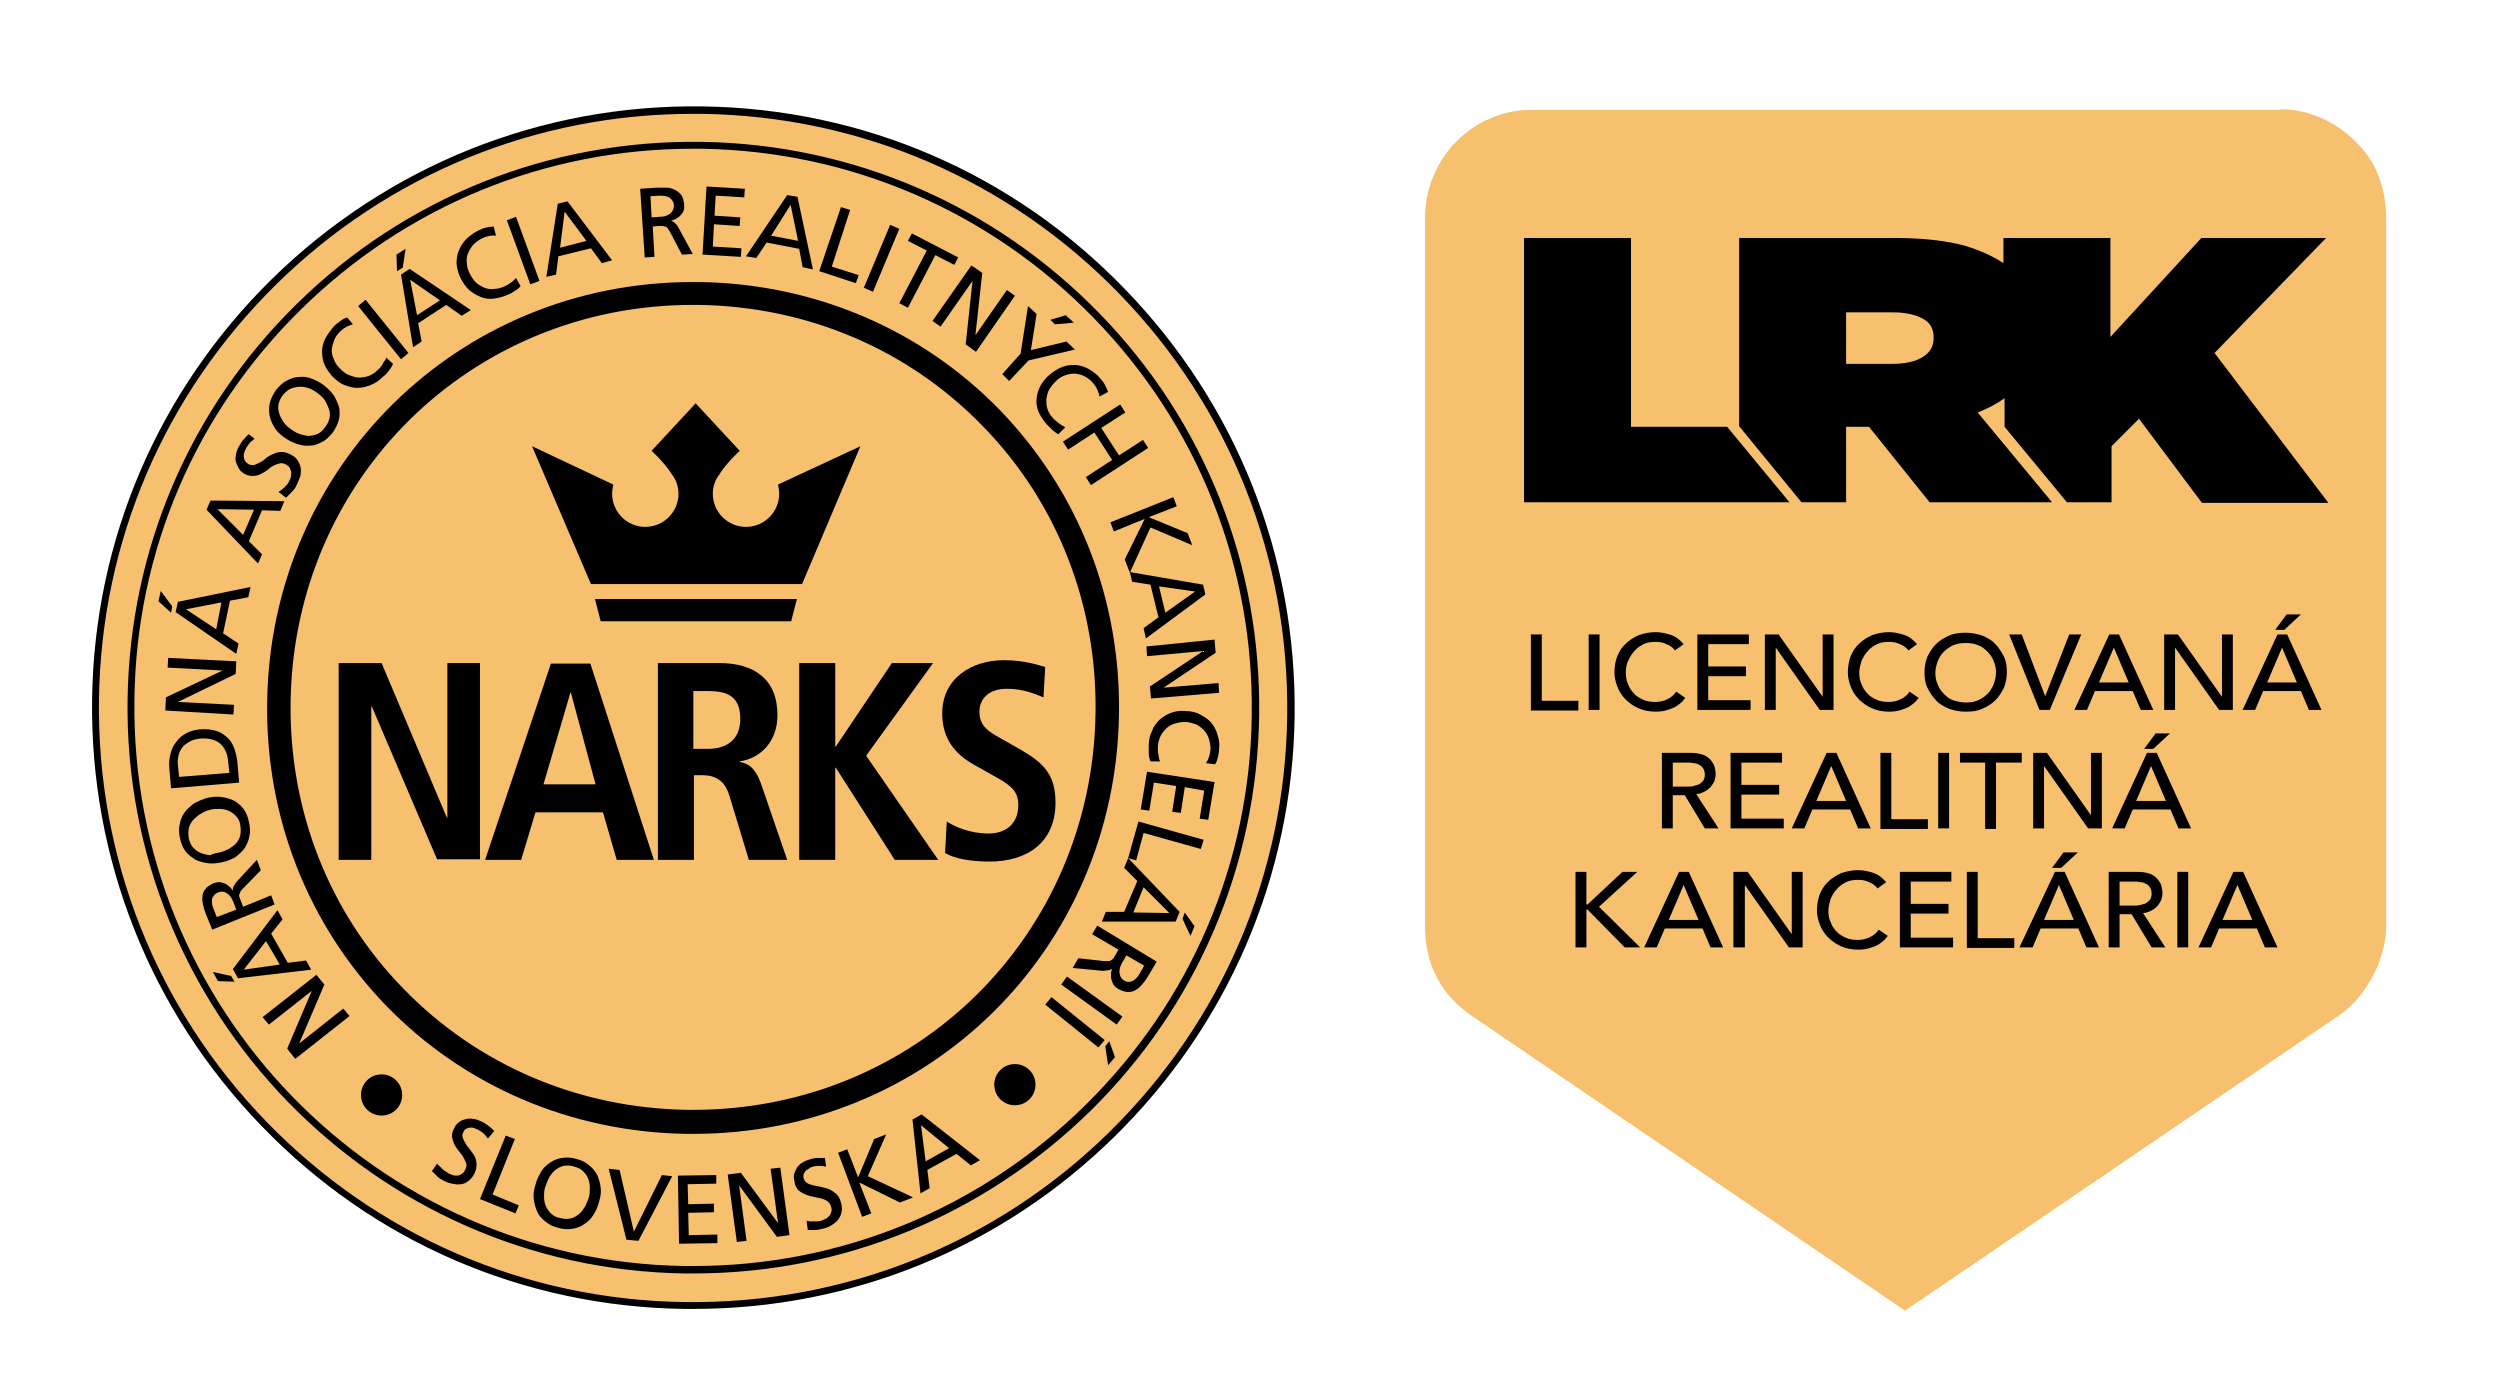 <?xml version="1.0" encoding="utf-8"?>
<!-- Generator: Adobe Illustrator 28.0.0, SVG Export Plug-In . SVG Version: 6.00 Build 0)  -->
<svg version="1.1" id="Layer_1" xmlns="http://www.w3.org/2000/svg" xmlns:xlink="http://www.w3.org/1999/xlink" x="0px" y="0px"
	 viewBox="0 0 437 244" style="enable-background:new 0 0 437 244;" xml:space="preserve">
<style type="text/css">
	.st0{fill:#F6C06E;}
</style>
<g>
	<g>
		<path class="st0" d="M119.4,228c57.7,0.9,105.2-45.2,106-102.9c0.9-57.7-45.2-105.2-102.9-106C64.8,18.2,17.4,64.3,16.5,122
			C15.6,179.6,61.7,227.1,119.4,228"/>
		<path d="M121.2,198.2c-0.4,0-0.8,0-1.2,0c-20.1-0.3-38.8-8.3-52.5-22.4c-13.7-14.2-21.1-33-20.8-53.1
			c0.6-41.1,33.3-73.4,74.4-73.4c0.4,0,0.8,0,1.2,0c20.1,0.3,38.8,8.3,52.5,22.4c13.7,14.2,21.1,33,20.8,53.1
			C195,166,162.3,198.2,121.2,198.2z M121.1,53.3c-38.8,0-69.7,30.4-70.3,69.3c-0.3,19,6.7,36.9,19.7,50.2
			c13,13.4,30.6,20.9,49.6,21.2c0.4,0,0.7,0,1.1,0c38.8,0,69.7-30.4,70.3-69.3c0.3-19-6.7-36.9-19.7-50.2
			c-13-13.4-30.6-20.9-49.6-21.2C121.8,53.3,121.4,53.3,121.1,53.3z"/>
		<path d="M121.2,228.8c-0.6,0-1.1,0-1.6,0c-28.1-0.4-54.3-11.7-73.8-31.9c-19.5-20.1-30.1-46.7-29.7-74.8
			c0.4-27.8,11.6-53.8,31.4-73.3c20.2-19.8,47-30.6,75.3-30.2c28.1,0.4,54.3,11.7,73.8,31.9c19.5,20.1,30.1,46.7,29.7,74.8
			c-0.4,27.8-11.6,53.8-31.4,73.3C175.1,218.1,148.9,228.8,121.2,228.8z M121.1,19.9c-27.4,0-53.3,10.6-72.8,29.8
			c-19.6,19.3-30.6,45-31,72.5c-0.4,27.7,10,54,29.3,73.9s45.2,31.1,73,31.5c28,0.4,54.5-10.2,74.4-29.8c19.6-19.3,30.6-45,31-72.5
			c0.4-27.7-10-54-29.3-73.9c-19.3-19.9-45.2-31.1-73-31.5C122.2,19.9,121.6,19.9,121.1,19.9z M121.2,222.6L121.2,222.6
			c-0.5,0-1,0-1.5,0c-54.5-0.8-98.2-45.9-97.4-100.4c0.4-26.2,10.9-50.7,29.5-69c19-18.7,44.2-28.8,70.9-28.4
			c26.4,0.4,51.1,11.1,69.5,30s28.3,43.9,27.9,70.4c-0.4,26.2-10.9,50.7-29.5,69C171.9,212.5,147.3,222.6,121.2,222.6z M121.1,26
			C95.3,26,71,36,52.6,54.1c-18.4,18.1-28.8,42.3-29.1,68.1c-0.8,53.9,42.3,98.3,96.2,99.1c0.5,0,1,0,1.5,0h0
			c25.8,0,50.1-10,68.5-28.1c18.4-18.1,28.8-42.3,29.1-68.1c0.4-26.1-9.4-50.8-27.6-69.5C173.1,37,148.7,26.4,122.6,26
			C122.1,26,121.6,26,121.1,26z"/>
		<g>
			<g>
				<path d="M51.6,185.1l-1.4-1.8l4.3-10.1l0,0l-7.5,5.9l-1.1-1.3l9.4-7.4l1.4,1.7l-4.4,10.3l0,0l7.7-6.1l1.1,1.3L51.6,185.1z"/>
				<path d="M38.1,171.5l-0.9-1.6l3.2,0.7l0.6,1L38.1,171.5z M41.6,171l-0.9-1.6l7.8-10.3l0.9,1.6l-2,2.5l2.9,5.1l3.2-0.4l0.9,1.6
					L41.6,171z M42.6,169.5l6.3-0.9l-2.4-4.1L42.6,169.5z"/>
				<path d="M37.1,162.5l-1.1-2.7c-0.2-0.5-0.4-1.1-0.5-1.6c-0.1-0.5-0.2-1-0.1-1.5c0-0.5,0.2-0.9,0.5-1.3c0.3-0.4,0.8-0.7,1.4-1
					c0.3-0.1,0.7-0.2,1-0.2c0.3,0,0.6,0.1,0.9,0.2c0.3,0.1,0.6,0.3,0.8,0.5c0.3,0.2,0.5,0.5,0.7,0.8l0,0c0-0.3,0-0.5,0.1-0.7
					c0.1-0.2,0.3-0.5,0.5-0.8l3.6-3.9l0.7,1.8l-3.1,3.2c-0.2,0.2-0.4,0.4-0.5,0.6c-0.1,0.2-0.1,0.4-0.2,0.5c0,0.2,0,0.4,0.1,0.5
					c0.1,0.2,0.1,0.4,0.2,0.6l0.4,1l4.9-2l0.6,1.6L37.1,162.5z M41.3,159l-0.5-1.3c-0.3-0.8-0.7-1.3-1.2-1.6c-0.5-0.3-1-0.3-1.5-0.1
					c-0.5,0.2-0.8,0.6-1,1c-0.1,0.5-0.1,1.1,0.2,1.8l0.6,1.5L41.3,159z"/>
				<path d="M38.9,150.7c-0.9,0.2-1.7,0.3-2.5,0.2c-0.8-0.1-1.5-0.3-2.2-0.6c-0.6-0.4-1.2-0.8-1.7-1.4c-0.5-0.6-0.8-1.4-1-2.2
					c-0.2-0.9-0.3-1.7-0.1-2.5c0.1-0.8,0.4-1.5,0.8-2.1c0.4-0.6,1-1.1,1.6-1.6c0.7-0.4,1.4-0.7,2.3-1c0.9-0.2,1.7-0.3,2.5-0.2
					c0.8,0.1,1.5,0.3,2.2,0.6c0.6,0.3,1.2,0.8,1.7,1.4c0.5,0.6,0.8,1.4,1,2.3s0.3,1.7,0.1,2.5c-0.1,0.8-0.4,1.4-0.8,2.1
					c-0.4,0.6-1,1.1-1.6,1.6C40.5,150.2,39.8,150.5,38.9,150.7z M38.4,149c0.6-0.1,1.1-0.4,1.6-0.6c0.5-0.3,0.9-0.6,1.3-1
					c0.3-0.4,0.6-0.9,0.7-1.4c0.1-0.5,0.1-1.1,0-1.8s-0.4-1.2-0.8-1.6c-0.4-0.4-0.8-0.7-1.3-0.9c-0.5-0.2-1-0.3-1.6-0.3
					c-0.6,0-1.2,0-1.7,0.2c-0.6,0.1-1.1,0.4-1.6,0.7c-0.5,0.3-0.9,0.7-1.3,1.1c-0.3,0.4-0.6,0.9-0.7,1.4c-0.1,0.5-0.1,1.1,0,1.8
					c0.2,0.6,0.4,1.2,0.8,1.6c0.4,0.4,0.8,0.7,1.3,0.9c0.5,0.2,1,0.3,1.6,0.4C37.3,149.2,37.9,149.1,38.4,149z"/>
				<path d="M29.9,137.8l-0.3-3.5c-0.1-0.9,0-1.7,0.2-2.5c0.2-0.8,0.5-1.5,1-2.1c0.4-0.6,1-1.1,1.7-1.5c0.7-0.4,1.5-0.6,2.4-0.7
					c1-0.1,1.9,0,2.7,0.2c0.8,0.2,1.4,0.6,2,1.1c0.6,0.5,1,1.1,1.3,1.9c0.3,0.8,0.5,1.6,0.6,2.6l0.3,3.5L29.9,137.8z M40.1,135.1
					l-0.2-1.8c-0.1-1.5-0.6-2.6-1.4-3.3c-0.8-0.7-2-1-3.5-0.9c-0.7,0.1-1.3,0.2-1.8,0.5c-0.5,0.3-1,0.6-1.3,1
					c-0.3,0.4-0.6,0.9-0.7,1.5c-0.1,0.5-0.2,1.1-0.1,1.7l0.2,2L40.1,135.1z"/>
				<path d="M28.9,124.2l0.1-2.3l9.9-4.7l0,0l-9.6-0.5l0.1-1.7l11.9,0.6l-0.1,2.2l-10.1,4.9l0,0l9.8,0.5l-0.1,1.7L28.9,124.2z"/>
				<path d="M27.7,105.1l0.4-1.8l2,2.7l-0.2,1.1L27.7,105.1z M30.7,107l0.4-1.8l12.7-2.6l-0.4,1.8l-3.2,0.6l-1.2,5.7l2.7,1.8
					l-0.4,1.8L30.7,107z M32.5,106.5l5.3,3.5l0.9-4.7L32.5,106.5z"/>
				<path d="M36.1,89.1l0.7-1.6l12.9,0.1l-0.7,1.7l-3.2-0.1l-2.3,5.4l2.3,2.3l-0.7,1.6L36.1,89.1z M38,89l4.5,4.5l1.9-4.4L38,89z"/>
				<path d="M44.5,76.7c-0.2,0.1-0.3,0.3-0.5,0.4c-0.1,0.1-0.3,0.2-0.4,0.4c-0.1,0.1-0.2,0.3-0.3,0.4c-0.1,0.1-0.2,0.3-0.3,0.5
					c-0.1,0.2-0.2,0.4-0.3,0.7c-0.1,0.2-0.1,0.5-0.1,0.7c0,0.2,0.1,0.5,0.2,0.7c0.1,0.2,0.3,0.4,0.6,0.6c0.3,0.2,0.7,0.2,1,0.2
					c0.3-0.1,0.7-0.3,1.1-0.5c0.4-0.2,0.8-0.5,1.1-0.8c0.4-0.3,0.8-0.5,1.3-0.7c0.4-0.2,0.9-0.3,1.4-0.3c0.5,0,1,0.2,1.6,0.5
					c0.6,0.3,1,0.7,1.2,1.1c0.3,0.4,0.4,0.9,0.5,1.4c0,0.5,0,1-0.2,1.5c-0.2,0.5-0.4,1-0.7,1.6c-0.2,0.4-0.5,0.7-0.8,1
					c-0.3,0.3-0.6,0.6-0.9,0.9l-1.3-1c0.1-0.1,0.3-0.2,0.4-0.3c0.2-0.1,0.3-0.3,0.5-0.4c0.2-0.2,0.3-0.3,0.5-0.5
					c0.2-0.2,0.3-0.4,0.4-0.6c0.1-0.2,0.2-0.4,0.3-0.7c0.1-0.3,0.1-0.6,0.1-0.8c0-0.3-0.1-0.5-0.2-0.8c-0.1-0.3-0.4-0.5-0.7-0.7
					c-0.4-0.2-0.8-0.3-1.1-0.2c-0.4,0.1-0.7,0.2-1.1,0.4c-0.4,0.2-0.8,0.5-1.1,0.8c-0.4,0.3-0.8,0.5-1.2,0.7
					c-0.4,0.2-0.9,0.3-1.3,0.3c-0.5,0-1-0.1-1.5-0.4c-0.5-0.3-0.8-0.6-1-1c-0.2-0.4-0.4-0.8-0.5-1.2c-0.1-0.4,0-0.9,0.1-1.4
					c0.1-0.5,0.3-0.9,0.6-1.4c0.2-0.3,0.4-0.7,0.7-1c0.3-0.3,0.6-0.7,0.9-0.9L44.5,76.7z"/>
				<path d="M49.6,76.4c-0.7-0.5-1.3-1.1-1.7-1.8s-0.7-1.4-0.8-2.1c-0.1-0.7-0.1-1.5,0.1-2.2c0.2-0.7,0.6-1.5,1.1-2.2
					c0.6-0.7,1.2-1.3,1.9-1.6c0.7-0.4,1.4-0.6,2.1-0.6c0.7-0.1,1.5,0,2.2,0.3c0.8,0.3,1.5,0.7,2.2,1.2c0.7,0.6,1.3,1.2,1.7,1.8
					c0.4,0.7,0.7,1.4,0.9,2.1c0.1,0.7,0.1,1.5-0.1,2.2c-0.2,0.7-0.6,1.5-1.1,2.2c-0.6,0.7-1.2,1.3-1.9,1.6c-0.7,0.4-1.4,0.6-2.1,0.6
					c-0.7,0.1-1.5-0.1-2.2-0.3C51,77.3,50.3,76.9,49.6,76.4z M50.7,74.9c0.5,0.4,1,0.7,1.5,0.9c0.5,0.2,1.1,0.3,1.6,0.4
					c0.5,0,1.1-0.1,1.6-0.3c0.5-0.2,1-0.6,1.4-1.2c0.4-0.5,0.7-1.1,0.8-1.6c0.1-0.6,0.1-1.1-0.1-1.6c-0.2-0.5-0.4-1-0.7-1.5
					c-0.3-0.5-0.8-0.9-1.2-1.2c-0.5-0.4-1-0.7-1.5-0.9c-0.5-0.2-1.1-0.3-1.6-0.3c-0.5,0-1.1,0.1-1.6,0.3c-0.5,0.2-1,0.6-1.4,1.1
					c-0.4,0.5-0.7,1.1-0.8,1.6c-0.1,0.5-0.1,1.1,0.1,1.6c0.1,0.5,0.4,1,0.7,1.5C49.8,74.1,50.2,74.6,50.7,74.9z"/>
				<path d="M61.7,56.7c-0.8,0.2-1.6,0.6-2.2,1.2c-0.5,0.5-0.9,1-1.1,1.6c-0.2,0.6-0.4,1.1-0.4,1.7c0,0.6,0.1,1.1,0.4,1.7
					c0.2,0.6,0.6,1.1,1.1,1.6c0.5,0.5,1,0.9,1.6,1.1c0.6,0.2,1.1,0.4,1.7,0.4c0.6,0,1.1-0.1,1.7-0.3c0.5-0.2,1-0.5,1.5-1
					c0.2-0.2,0.3-0.3,0.5-0.5c0.2-0.2,0.3-0.4,0.4-0.6c0.1-0.2,0.2-0.4,0.4-0.6c0.1-0.2,0.2-0.4,0.2-0.5l1.2,1.1
					c-0.2,0.5-0.5,0.9-0.8,1.3c-0.3,0.4-0.6,0.7-0.9,0.9c-0.7,0.7-1.4,1.2-2.2,1.5c-0.8,0.3-1.5,0.5-2.3,0.5c-0.8,0-1.5-0.2-2.3-0.5
					c-0.8-0.3-1.5-0.9-2.1-1.5c-0.6-0.7-1.1-1.4-1.4-2.1c-0.3-0.8-0.4-1.5-0.4-2.3c0-0.8,0.2-1.5,0.6-2.3c0.4-0.7,0.9-1.4,1.5-2.1
					c0.3-0.3,0.7-0.6,1.1-0.9c0.4-0.3,0.8-0.5,1.2-0.6L61.7,56.7z"/>
				<path d="M62.6,53.5l1.3-1.1l7.5,9.3l-1.3,1.1L62.6,53.5z"/>
				<path d="M69.3,44.5l1.6-1l-0.5,3.3l-1,0.6L69.3,44.5z M70.1,48l1.5-1l10.7,7.2l-1.6,1l-2.7-1.9l-4.9,3.2l0.6,3.2l-1.5,1L70.1,48
					z M71.7,48.9l1.2,6.2l4-2.6L71.7,48.9z"/>
				<path d="M86.7,41.2c-0.9-0.1-1.7,0.1-2.5,0.5c-0.6,0.3-1.1,0.7-1.5,1.1c-0.4,0.5-0.7,1-0.9,1.5c-0.2,0.5-0.3,1.1-0.2,1.7
					c0,0.6,0.2,1.2,0.5,1.8c0.3,0.6,0.7,1.2,1.1,1.6c0.5,0.4,1,0.7,1.5,0.9c0.5,0.2,1.1,0.3,1.7,0.2c0.6,0,1.2-0.2,1.7-0.4
					c0.2-0.1,0.4-0.2,0.6-0.3c0.2-0.1,0.4-0.3,0.6-0.4c0.2-0.1,0.4-0.3,0.5-0.4c0.2-0.2,0.3-0.3,0.4-0.4L91,50
					c-0.3,0.4-0.7,0.7-1.1,0.9c-0.4,0.3-0.8,0.5-1.1,0.6c-0.9,0.4-1.7,0.6-2.5,0.7c-0.8,0.1-1.6,0-2.3-0.3c-0.7-0.3-1.4-0.7-2-1.2
					c-0.6-0.6-1.1-1.3-1.5-2.1c-0.4-0.8-0.6-1.7-0.7-2.5c0-0.8,0.1-1.6,0.4-2.3c0.3-0.7,0.7-1.4,1.3-2c0.6-0.6,1.3-1.1,2.1-1.5
					c0.4-0.2,0.8-0.4,1.3-0.5c0.4-0.1,0.9-0.2,1.4-0.2L86.7,41.2z"/>
				<path d="M88.6,38.5l1.6-0.6l4.1,11.2l-1.6,0.6L88.6,38.5z"/>
				<path d="M97.5,35.6l1.7-0.4l7.8,10.3l-1.8,0.5l-1.9-2.6l-5.7,1.4L97.2,48l-1.7,0.4L97.5,35.6z M98.7,37l-0.8,6.3l4.6-1.2
					L98.7,37z"/>
				<path d="M111.9,33l2.9-0.2c0.6,0,1.2,0,1.7,0c0.6,0,1.1,0.2,1.5,0.4c0.4,0.2,0.8,0.5,1.1,0.9c0.3,0.4,0.4,1,0.5,1.7
					c0,0.4,0,0.7-0.1,1c-0.1,0.3-0.3,0.6-0.5,0.8c-0.2,0.2-0.5,0.5-0.8,0.6c-0.3,0.2-0.6,0.3-0.9,0.4l0,0c0.3,0.1,0.5,0.2,0.7,0.4
					c0.2,0.2,0.4,0.4,0.6,0.8l2.5,4.6l-1.9,0.1l-2.1-4c-0.2-0.3-0.3-0.5-0.4-0.6c-0.1-0.2-0.3-0.3-0.5-0.3c-0.2-0.1-0.3-0.1-0.5-0.1
					c-0.2,0-0.4,0-0.6,0l-1,0.1l0.3,5.3l-1.7,0.1L111.9,33z M113.9,38l1.4-0.1c0.8,0,1.4-0.2,1.9-0.6c0.4-0.4,0.6-0.8,0.6-1.4
					c0-0.5-0.3-1-0.7-1.3c-0.4-0.3-1-0.4-1.8-0.4l-1.6,0.1L113.9,38z"/>
				<path d="M123.5,32.6l6.7,0.4l-0.1,1.5l-5-0.3l-0.2,3.5l4.5,0.3l-0.1,1.5l-4.5-0.3l-0.2,3.9l5,0.3l-0.1,1.5l-6.7-0.4L123.5,32.6z
					"/>
				<path d="M137.6,34.1l1.8,0.3l2.7,12.7l-1.8-0.4l-0.6-3.2l-5.7-1.1l-1.8,2.7l-1.8-0.3L137.6,34.1z M138.2,35.8l-3.4,5.4l4.7,0.9
					L138.2,35.8z"/>
				<path d="M147,36.2l1.6,0.5l-3.2,9.9l4.7,1.5l-0.5,1.4l-6.4-2.1L147,36.2z"/>
				<path d="M155.6,39.3l1.6,0.7l-4.6,11l-1.6-0.7L155.6,39.3z"/>
				<path d="M162,43.8l-3.3-1.7l0.7-1.3l8.1,4.2l-0.7,1.3l-3.3-1.7l-4.8,9.2l-1.5-0.8L162,43.8z"/>
				<path d="M169.8,46.4l1.9,1.3l-1.2,10.9l0,0l5.5-7.9l1.4,1l-6.8,9.8l-1.8-1.3l1.2-11.1l0,0l-5.6,8l-1.4-1L169.8,46.4z"/>
				<path d="M178.4,61.8l1.3-8.3l1.5,1.4l-1,6.3l6.2-1.5l1.5,1.4l-8.1,1.9l-3.4,3.6l-1.2-1.2L178.4,61.8z M186.3,55.1l1.4,1.3
					l-3.3,0.3l-0.8-0.8L186.3,55.1z"/>
				<path d="M192.2,69.3c-0.2-0.9-0.5-1.6-1.1-2.3c-0.4-0.5-0.9-0.9-1.5-1.2c-0.5-0.3-1.1-0.4-1.7-0.5c-0.6,0-1.2,0.1-1.7,0.3
					c-0.6,0.2-1.1,0.5-1.6,1c-0.5,0.5-0.9,1-1.2,1.5c-0.3,0.5-0.4,1.1-0.5,1.7c0,0.6,0,1.1,0.2,1.7c0.2,0.6,0.5,1.1,0.9,1.5
					c0.1,0.2,0.3,0.3,0.5,0.5c0.2,0.2,0.4,0.3,0.6,0.5c0.2,0.1,0.4,0.3,0.6,0.4c0.2,0.1,0.4,0.2,0.5,0.3l-1.2,1.2
					c-0.4-0.2-0.8-0.5-1.2-0.9c-0.4-0.4-0.7-0.7-0.9-0.9c-0.6-0.7-1.1-1.5-1.4-2.2c-0.3-0.8-0.4-1.5-0.3-2.3
					c0.1-0.8,0.3-1.5,0.7-2.2c0.4-0.7,0.9-1.4,1.7-2c0.7-0.6,1.4-1,2.2-1.3c0.8-0.3,1.5-0.3,2.3-0.3c0.8,0.1,1.5,0.3,2.2,0.7
					c0.7,0.4,1.4,0.9,2,1.6c0.3,0.4,0.6,0.7,0.8,1.1c0.2,0.4,0.4,0.8,0.6,1.3L192.2,69.3z"/>
				<path d="M195.8,70.7l0.9,1.4l-4.2,2.7l3.1,4.8l4.2-2.7l0.9,1.4l-10,6.5l-0.9-1.4l4.6-3l-3.1-4.8l-4.6,3l-0.9-1.4L195.8,70.7z"/>
				<path d="M205.1,86.9l0.6,1.6l-4.9,1.9l6.8,2.8l0.8,2.1l-7.3-3.1l-3.6,7.9l-0.9-2.3l3.5-7.1l-5.4,2.2l-0.6-1.6L205.1,86.9z"/>
				<path d="M210.3,102.2l0.4,1.7l-10.4,7.7l-0.4-1.8l2.6-1.9l-1.4-5.7l-3.2-0.5l-0.4-1.7L210.3,102.2z M208.9,103.4l-6.3-0.9
					l1.1,4.6L208.9,103.4z"/>
				<path d="M212.3,111.8l0.2,2.3l-9.1,6.1l0,0l9.6-0.8l0.1,1.7l-11.9,1L201,120l9.3-6.2l0,0l-9.8,0.9l-0.1-1.7L212.3,111.8z"/>
				<path d="M210.8,133.4c0.5-0.7,0.7-1.5,0.8-2.4c0-0.7-0.1-1.3-0.3-1.9c-0.2-0.6-0.5-1.1-0.9-1.5c-0.4-0.4-0.9-0.8-1.4-1
					c-0.6-0.2-1.2-0.4-1.8-0.4c-0.7,0-1.3,0.1-1.9,0.3c-0.6,0.2-1.1,0.5-1.5,0.9c-0.4,0.4-0.8,0.9-1,1.4c-0.2,0.5-0.4,1.1-0.4,1.7
					c0,0.2,0,0.4,0,0.7c0,0.2,0,0.5,0.1,0.7c0,0.2,0.1,0.5,0.1,0.7c0.1,0.2,0.1,0.4,0.2,0.5l-1.7,0c-0.2-0.5-0.3-0.9-0.3-1.5
					c0-0.5,0-0.9,0-1.3c0-0.9,0.2-1.8,0.6-2.6c0.3-0.8,0.8-1.4,1.3-1.9c0.6-0.5,1.2-0.9,2-1.2c0.8-0.3,1.6-0.4,2.6-0.3
					c0.9,0,1.8,0.2,2.5,0.6s1.4,0.8,1.9,1.4c0.5,0.6,0.9,1.3,1.1,2.1c0.3,0.8,0.4,1.6,0.3,2.5c0,0.5-0.1,0.9-0.2,1.4
					c-0.1,0.4-0.2,0.9-0.5,1.3L210.8,133.4z"/>
				<path d="M212.3,136.7l-1.1,6.6l-1.5-0.2l0.8-4.9l-3.4-0.6l-0.7,4.5l-1.5-0.2l0.7-4.5l-3.9-0.6l-0.8,4.9l-1.5-0.2l1.1-6.6
					L212.3,136.7z"/>
				<path d="M210.4,146.8l-0.5,1.6l-10-2.8l-1.3,4.8l-1.4-0.4l1.8-6.4L210.4,146.8z"/>
				<path d="M206.2,159.4l-0.7,1.7l-12.9,0l0.7-1.7l3.2,0l2.3-5.4l-2.3-2.3l0.7-1.7L206.2,159.4z M204.4,159.6l-4.5-4.5l-1.8,4.4
					L204.4,159.6z M208.8,161.9l-0.7,1.7l-1.4-3l0.4-1.1L208.8,161.9z"/>
				<path d="M202.2,168.1l-1.5,2.5c-0.3,0.5-0.6,1-1,1.4c-0.3,0.4-0.7,0.8-1.1,1c-0.4,0.3-0.9,0.4-1.4,0.4c-0.5,0-1.1-0.2-1.7-0.5
					c-0.3-0.2-0.6-0.4-0.8-0.7c-0.2-0.3-0.3-0.6-0.4-0.9c-0.1-0.3-0.1-0.6-0.1-1c0-0.3,0.1-0.7,0.2-1l0,0c-0.2,0.2-0.4,0.3-0.7,0.3
					s-0.5,0.1-1,0.1l-5.2-0.5l1-1.7l4.5,0.5c0.3,0,0.6,0,0.8,0c0.2,0,0.4-0.1,0.5-0.2c0.1-0.1,0.3-0.2,0.4-0.4
					c0.1-0.2,0.2-0.3,0.3-0.5l0.5-0.9l-4.6-2.7l0.9-1.5L202.2,168.1z M196.9,167l-0.7,1.2c-0.4,0.7-0.6,1.3-0.5,1.9
					c0.1,0.6,0.3,1,0.8,1.3c0.5,0.3,0.9,0.3,1.4,0.1c0.5-0.2,0.9-0.6,1.3-1.3l0.8-1.4L196.9,167z"/>
				<path d="M196.2,177.7l-1,1.4l-9.7-7l1-1.4L196.2,177.7z"/>
				<path d="M193.1,181.8l-1.1,1.3l-9.3-7.5l1.1-1.3L193.1,181.8z M194.9,184.8l-1.2,1.4l-0.5-3.3l0.7-0.9L194.9,184.8z"/>
			</g>
			<g>
				<g>
					<path d="M85.3,199c-0.2-0.2-0.3-0.3-0.4-0.5c-0.1-0.1-0.3-0.3-0.4-0.4c-0.1-0.1-0.3-0.2-0.4-0.3c-0.2-0.1-0.3-0.2-0.5-0.3
						c-0.2-0.1-0.4-0.2-0.7-0.3c-0.2-0.1-0.5-0.1-0.7-0.1c-0.2,0-0.5,0.1-0.7,0.2c-0.2,0.1-0.4,0.3-0.5,0.6c-0.2,0.3-0.2,0.7-0.1,1
						c0.1,0.3,0.3,0.7,0.5,1c0.2,0.4,0.5,0.7,0.8,1.1c0.3,0.4,0.6,0.8,0.8,1.2c0.2,0.4,0.3,0.9,0.3,1.4c0,0.5-0.1,1-0.4,1.6
						c-0.3,0.6-0.7,1-1.1,1.3c-0.4,0.3-0.9,0.5-1.3,0.5c-0.5,0.1-1,0-1.5-0.1c-0.5-0.1-1.1-0.3-1.6-0.6c-0.4-0.2-0.7-0.4-1-0.7
						c-0.3-0.3-0.6-0.6-0.9-0.9l0.9-1.3c0.1,0.1,0.2,0.3,0.4,0.4c0.1,0.1,0.3,0.3,0.5,0.5c0.2,0.2,0.3,0.3,0.5,0.4
						c0.2,0.1,0.4,0.3,0.6,0.4c0.2,0.1,0.5,0.2,0.7,0.3c0.3,0.1,0.6,0.1,0.8,0.1c0.3,0,0.5-0.1,0.8-0.3c0.2-0.1,0.5-0.4,0.6-0.7
						c0.2-0.4,0.3-0.8,0.2-1.1c-0.1-0.4-0.3-0.7-0.5-1.1c-0.2-0.4-0.5-0.7-0.8-1.1c-0.3-0.4-0.6-0.8-0.8-1.2
						c-0.2-0.4-0.3-0.9-0.4-1.3c0-0.5,0.1-1,0.4-1.5c0.2-0.5,0.5-0.8,0.9-1.1c0.4-0.3,0.8-0.4,1.2-0.5s0.9-0.1,1.4,0
						c0.5,0.1,1,0.3,1.4,0.5c0.4,0.2,0.7,0.4,1.1,0.7c0.4,0.3,0.7,0.6,1,0.9L85.3,199z"/>
					<path d="M88.4,198.5l1.6,0.6l-3.9,9.7l4.6,1.9l-0.6,1.4l-6.2-2.5L88.4,198.5z"/>
					<path d="M93.6,207.1c0.2-0.9,0.6-1.6,1-2.3c0.4-0.7,1-1.2,1.6-1.6c0.6-0.4,1.3-0.7,2.1-0.8c0.8-0.1,1.6-0.1,2.5,0.2
						c0.9,0.2,1.6,0.6,2.2,1.1c0.6,0.5,1.1,1.1,1.4,1.7c0.3,0.7,0.5,1.4,0.6,2.2c0.1,0.8,0,1.6-0.3,2.5c-0.2,0.9-0.6,1.7-1,2.3
						c-0.4,0.7-1,1.2-1.6,1.6c-0.6,0.4-1.3,0.7-2.1,0.8c-0.8,0.1-1.6,0.1-2.5-0.2c-0.9-0.2-1.6-0.6-2.2-1.1c-0.6-0.5-1.1-1-1.4-1.7
						c-0.3-0.7-0.5-1.4-0.6-2.2C93.2,208.8,93.3,208,93.6,207.1z M95.3,207.5c-0.2,0.6-0.2,1.1-0.2,1.7c0,0.6,0.1,1.1,0.3,1.6
						c0.2,0.5,0.5,0.9,0.9,1.3c0.4,0.4,0.9,0.7,1.6,0.8c0.7,0.2,1.3,0.2,1.8,0.1c0.5-0.1,1-0.4,1.4-0.7c0.4-0.3,0.8-0.8,1.1-1.3
						c0.3-0.5,0.5-1,0.7-1.6c0.2-0.6,0.2-1.2,0.2-1.8c0-0.6-0.1-1.1-0.3-1.6c-0.2-0.5-0.5-0.9-0.9-1.3c-0.4-0.4-0.9-0.6-1.6-0.8
						c-0.6-0.2-1.2-0.2-1.8-0.1c-0.5,0.1-1,0.4-1.4,0.7c-0.4,0.3-0.8,0.8-1.1,1.3C95.7,206.4,95.5,207,95.3,207.5z"/>
					<path d="M111.6,216.9l-2.1-0.2l-3.1-12.4l1.9,0.2l2.5,10.8l0,0l4.9-9.9l1.8,0.2L111.6,216.9z"/>
					<path d="M118.5,205.5l6.7-0.1l0,1.5l-5,0.1l0.1,3.5l4.5-0.1l0,1.5l-4.5,0.1l0.1,3.9l5-0.1l0,1.5l-6.7,0.1L118.5,205.5z"/>
					<path d="M127.2,205.3l2.3-0.3l6.5,8.8l0,0l-1.3-9.5l1.7-0.2l1.6,11.8l-2.2,0.3l-6.6-9l0,0l1.3,9.7l-1.7,0.2L127.2,205.3z"/>
					<path d="M144.4,203.9c-0.2,0-0.4,0-0.6-0.1c-0.2,0-0.4,0-0.5,0c-0.2,0-0.4,0-0.5,0c-0.2,0-0.4,0.1-0.6,0.1
						c-0.2,0.1-0.5,0.1-0.7,0.3c-0.2,0.1-0.4,0.3-0.6,0.4c-0.2,0.2-0.3,0.4-0.4,0.6c-0.1,0.2-0.1,0.5,0,0.8c0.1,0.4,0.3,0.6,0.6,0.8
						c0.3,0.2,0.7,0.3,1.1,0.4c0.4,0.1,0.9,0.2,1.4,0.3c0.5,0.1,0.9,0.2,1.4,0.4c0.4,0.2,0.8,0.5,1.2,0.8c0.4,0.4,0.6,0.8,0.8,1.5
						c0.2,0.6,0.2,1.2,0.1,1.7c-0.1,0.5-0.3,0.9-0.6,1.3c-0.3,0.4-0.7,0.7-1.2,1c-0.5,0.3-1,0.5-1.6,0.6c-0.4,0.1-0.8,0.2-1.2,0.2
						c-0.4,0-0.8,0-1.3,0l-0.2-1.6c0.2,0,0.3,0,0.5,0.1c0.2,0,0.4,0,0.6,0c0.2,0,0.5,0,0.7,0c0.2,0,0.5-0.1,0.7-0.1
						c0.2-0.1,0.5-0.2,0.7-0.3c0.3-0.1,0.5-0.3,0.7-0.5c0.2-0.2,0.3-0.4,0.4-0.7c0.1-0.3,0.1-0.6,0-0.9c-0.1-0.4-0.3-0.7-0.6-1
						c-0.3-0.2-0.7-0.4-1.1-0.5c-0.4-0.1-0.9-0.2-1.4-0.3c-0.5-0.1-0.9-0.2-1.4-0.4c-0.4-0.2-0.8-0.4-1.2-0.7
						c-0.3-0.3-0.6-0.8-0.7-1.4c-0.1-0.5-0.2-1-0.1-1.4c0.1-0.4,0.3-0.8,0.5-1.2c0.3-0.4,0.6-0.7,1-0.9c0.4-0.3,0.9-0.4,1.4-0.6
						c0.4-0.1,0.8-0.2,1.2-0.2c0.4,0,0.9,0,1.3,0L144.4,203.9z"/>
					<path d="M146.5,201.5l1.6-0.6l1.9,4.9l2.8-6.7l2.1-0.8l-3.2,7.3l7.9,3.7l-2.3,0.9l-7.1-3.5l2.1,5.4l-1.6,0.6L146.5,201.5z"/>
					<path d="M159.5,195.7l1.6-0.9l10.2,8l-1.6,0.9l-2.5-2l-5.1,2.8l0.4,3.2l-1.6,0.9L159.5,195.7z M161,196.7l0.8,6.3l4.1-2.3
						L161,196.7z"/>
				</g>
			</g>
		</g>
		<g>
			<path d="M70.3,191.4c0,2-1.6,3.6-3.6,3.6c-2,0-3.6-1.6-3.6-3.6s1.6-3.6,3.6-3.6C68.7,187.8,70.3,189.4,70.3,191.4z"/>
			<path d="M181,189.6c0,2-1.6,3.6-3.6,3.6s-3.6-1.6-3.6-3.6s1.6-3.6,3.6-3.6S181,187.6,181,189.6z"/>
		</g>
		<g>
			<path d="M59.2,115.9h7.5l11.4,27h0.1v-27h5.7v34.3h-7.5L65,123.5h-0.1v26.8h-5.7V115.9z"/>
			<path d="M105.4,142H93.6l-2.5,8.3h-6.3l11.5-34.3h6.9l11.1,34.3h-6.5L105.4,142z M104.1,137.1l-4.3-16h-0.1l-4.7,16H104.1z"/>
			<path d="M115,115.9h10.7c6.1,0,10.2,2.8,10.2,9.1c0,4.5-2.8,7.5-6.6,8.1v0.1c1.3,0.2,2.7,0.8,3.8,4l4.5,13.1h-6.7l-3.4-11.2
				c-0.8-2.7-2.5-3.6-4.8-3.6h-1.4v14.8H115V115.9z M123.8,130.9c3.3,0,5.6-1.7,5.6-5.2c0-3.9-2.1-4.9-5.6-4.9h-2.6v10.1H123.8z"/>
			<path d="M139.7,115.9h6.3v14.6h0.1l9.8-14.6h7.2l-11.7,16.2l12.6,18.2h-7.6l-10.3-16.1H146v16.1h-6.3V115.9z"/>
			<path d="M165.5,143.6c1.2,0.8,3.9,2.1,7.3,2.1c2.8,0,5.2-1.5,5.2-5c0-2.5-1.4-3.5-4.5-5.2l-3.2-1.8c-3.4-1.9-5.6-4.6-5.6-9
				c0-6.1,5.1-9.3,10.8-9.3c3.6,0,6.2,0.9,7.2,1.2l-0.3,5.3c-1.5-0.6-3.5-1.5-6.4-1.5c-3.1,0-4.8,1.7-4.8,4c0,2.6,1.7,3.5,3.6,4.6
				l3.7,2.1c4,2.3,6,4.4,6,9.2c0,7-5,10.3-11.5,10.3c-3.4,0-6.1-0.5-7.8-1.5L165.5,143.6z"/>
		</g>
		<g>
			<path d="M140.2,102.1L150.4,78L136,84.7c0.1,0.5,0.2,1,0.2,1.6c0,3.2-2.6,5.8-5.8,5.8c-3.2,0-5.8-2.6-5.8-5.8
				c0-1.2,0.4-2.4,1.1-3.3c1.2-2,3.6-4.2,3.6-4.2l-7.7-8.3l0,0.1l0-0.1l-7.7,8.3c0,0,2.4,2.2,3.6,4.2c0.7,0.9,1.1,2.1,1.1,3.3
				c0,3.2-2.6,5.8-5.8,5.8c-3.2,0-5.8-2.6-5.8-5.8c0-0.5,0.1-1.1,0.2-1.6L93,78l10.3,24.1H140.2z"/>
			<polygon points="138.3,108.6 105,108.6 104,104.7 139.3,104.7 			"/>
		</g>
	</g>
	<g>
		<g>
			<g>
				<g>
					<path class="st0" d="M398.6,19.1c2.5,0,4.8,0.5,7.1,1.5c2.3,1,4.3,2.4,6,4.1c1.7,1.6,3.1,3.6,4,5.9c0.9,2.3,1.4,4.8,1.4,7.5
						v123.6c0,1.6-0.2,3.2-0.7,4.8c-0.4,1.6-1,3-1.8,4.4c-0.7,1.3-1.6,2.6-2.5,3.7c-1,1.1-2.1,2.1-3.4,3l-75.7,51.5l-75.7-51.5
						c-1.3-0.9-2.5-1.9-3.5-3c-1-1.1-1.9-2.3-2.6-3.7c-0.7-1.3-1.3-2.8-1.6-4.4c-0.4-1.6-0.5-3.2-0.5-4.8V38.2
						c0-2.7,0.5-5.2,1.5-7.5c1-2.3,2.3-4.3,3.9-5.9c1.8-1.8,3.8-3.2,6-4.1c2.3-1,4.6-1.5,7.1-1.5H398.6z"/>
				</g>
			</g>
		</g>
		<g>
			<path d="M267.6,110.9h1.9v11.6h6.4v1.7h-8.3V110.9z"/>
			<path d="M277.7,110.9h1.9v13.2h-1.9V110.9z"/>
			<path d="M292.8,113.7c-0.4-0.5-0.9-0.9-1.5-1.1c-0.6-0.3-1.2-0.4-1.9-0.4c-0.8,0-1.5,0.1-2.1,0.4c-0.6,0.3-1.2,0.7-1.6,1.2
				c-0.5,0.5-0.8,1.1-1.1,1.7s-0.4,1.4-0.4,2.1c0,0.7,0.1,1.4,0.4,2c0.2,0.6,0.6,1.2,1,1.6c0.4,0.5,1,0.8,1.6,1.1
				c0.6,0.3,1.4,0.4,2.2,0.4c0.8,0,1.5-0.2,2.1-0.5c0.6-0.3,1.1-0.7,1.5-1.3l1.6,1.1c-0.1,0.1-0.3,0.3-0.5,0.6
				c-0.3,0.3-0.6,0.5-1,0.8c-0.4,0.3-1,0.5-1.6,0.7c-0.6,0.2-1.3,0.3-2.1,0.3c-1.1,0-2.1-0.2-3-0.6c-0.9-0.4-1.6-0.9-2.3-1.6
				c-0.6-0.6-1.1-1.4-1.4-2.2c-0.3-0.8-0.5-1.6-0.5-2.5c0-1,0.2-2,0.5-2.8c0.4-0.9,0.8-1.6,1.5-2.2c0.6-0.6,1.4-1.1,2.3-1.5
				c0.9-0.3,1.9-0.5,2.9-0.5c0.9,0,1.8,0.2,2.7,0.5c0.9,0.3,1.6,0.9,2.2,1.6L292.8,113.7z"/>
			<path d="M296.7,110.9h9v1.7h-7.1v3.9h6.6v1.7h-6.6v4.2h7.4v1.7h-9.3V110.9z"/>
			<path d="M308.4,110.9h2.5l7.7,10.9h0v-10.9h1.9v13.2h-2.4l-7.7-10.9h0v10.9h-1.9V110.9z"/>
			<path d="M333.6,113.7c-0.4-0.5-0.9-0.9-1.5-1.1c-0.6-0.3-1.2-0.4-1.9-0.4c-0.8,0-1.5,0.1-2.1,0.4c-0.6,0.3-1.2,0.7-1.6,1.2
				c-0.5,0.5-0.8,1.1-1.1,1.7c-0.2,0.7-0.4,1.4-0.4,2.1c0,0.7,0.1,1.4,0.4,2c0.2,0.6,0.6,1.2,1,1.6c0.4,0.5,1,0.8,1.6,1.1
				c0.6,0.3,1.4,0.4,2.2,0.4c0.8,0,1.5-0.2,2.1-0.5c0.6-0.3,1.1-0.7,1.5-1.3l1.6,1.1c-0.1,0.1-0.3,0.3-0.5,0.6
				c-0.3,0.3-0.6,0.5-1,0.8c-0.4,0.3-1,0.5-1.6,0.7c-0.6,0.2-1.3,0.3-2.1,0.3c-1.1,0-2.1-0.2-3-0.6c-0.9-0.4-1.6-0.9-2.3-1.6
				c-0.6-0.6-1.1-1.4-1.4-2.2c-0.3-0.8-0.5-1.6-0.5-2.5c0-1,0.2-2,0.5-2.8c0.4-0.9,0.8-1.6,1.5-2.2c0.6-0.6,1.4-1.1,2.3-1.5
				c0.9-0.3,1.9-0.5,2.9-0.5c0.9,0,1.8,0.2,2.7,0.5c0.9,0.3,1.6,0.9,2.2,1.6L333.6,113.7z"/>
			<path d="M343.6,124.4c-1.1,0-2-0.2-2.9-0.5c-0.9-0.4-1.7-0.8-2.3-1.5c-0.6-0.6-1.1-1.4-1.5-2.2c-0.4-0.8-0.5-1.8-0.5-2.7
				c0-1,0.2-1.9,0.5-2.7c0.4-0.8,0.9-1.6,1.5-2.2c0.6-0.6,1.4-1.1,2.3-1.5c0.9-0.4,1.9-0.5,2.9-0.5s2,0.2,2.9,0.5
				c0.9,0.4,1.7,0.8,2.3,1.5c0.6,0.6,1.1,1.4,1.5,2.2c0.4,0.8,0.5,1.8,0.5,2.7c0,1-0.2,1.9-0.5,2.7c-0.4,0.8-0.9,1.6-1.5,2.2
				c-0.6,0.6-1.4,1.1-2.3,1.5C345.6,124.3,344.7,124.4,343.6,124.4z M343.6,122.8c0.8,0,1.5-0.1,2.2-0.4c0.6-0.3,1.2-0.7,1.6-1.1
				c0.5-0.5,0.8-1,1.1-1.7c0.2-0.6,0.4-1.3,0.4-2c0-0.7-0.1-1.4-0.4-2c-0.2-0.6-0.6-1.2-1.1-1.7c-0.5-0.5-1-0.9-1.6-1.1
				c-0.6-0.3-1.4-0.4-2.2-0.4s-1.5,0.1-2.2,0.4c-0.6,0.3-1.2,0.7-1.6,1.1c-0.5,0.5-0.8,1-1.1,1.7c-0.2,0.6-0.4,1.3-0.4,2
				c0,0.7,0.1,1.4,0.4,2c0.2,0.6,0.6,1.2,1.1,1.7c0.5,0.5,1,0.9,1.6,1.1C342.1,122.6,342.8,122.8,343.6,122.8z"/>
			<path d="M351.2,110.9h2.2l4.1,10.8h0l4.2-10.8h2.1l-5.5,13.2h-1.8L351.2,110.9z"/>
			<path d="M368.7,110.9h1.7l6,13.2h-2.2l-1.4-3.3h-6.6l-1.4,3.3h-2.2L368.7,110.9z M372.1,119.3l-2.6-6.1h0l-2.6,6.1H372.1z"/>
			<path d="M378.2,110.9h2.5l7.7,10.9h0v-10.9h1.9v13.2h-2.4l-7.7-10.9h0v10.9h-1.9V110.9z"/>
			<path d="M398.1,110.9h1.7l6,13.2h-2.2l-1.4-3.3h-6.6l-1.4,3.3H392L398.1,110.9z M401.5,119.3l-2.6-6.1h0l-2.6,6.1H401.5z
				 M399.7,107.4h2.5l-2.9,2.7h-1.6L399.7,107.4z"/>
			<path d="M290.5,131.6h4.9c0.9,0,1.6,0.1,2.2,0.3c0.6,0.2,1,0.5,1.4,0.9c0.3,0.4,0.6,0.8,0.7,1.2c0.1,0.4,0.2,0.9,0.2,1.3
				c0,0.4-0.1,0.8-0.2,1.2c-0.2,0.4-0.4,0.7-0.7,1.1c-0.3,0.3-0.7,0.6-1.1,0.8c-0.4,0.2-0.9,0.4-1.4,0.4l3.9,6H298l-3.5-5.8h-2.1
				v5.8h-1.9V131.6z M292.4,137.5h2.5c0.4,0,0.7,0,1.1-0.1s0.7-0.2,1-0.3c0.3-0.2,0.5-0.4,0.7-0.6c0.2-0.3,0.3-0.6,0.3-1.1
				c0-0.4-0.1-0.8-0.3-1.1c-0.2-0.3-0.4-0.5-0.7-0.6c-0.3-0.2-0.6-0.3-1-0.3c-0.4-0.1-0.7-0.1-1.1-0.1h-2.5V137.5z"/>
			<path d="M302.5,131.6h9v1.7h-7.1v3.9h6.6v1.7h-6.6v4.2h7.4v1.7h-9.3V131.6z"/>
			<path d="M319.3,131.6h1.7l6,13.2h-2.2l-1.4-3.3h-6.6l-1.4,3.3h-2.2L319.3,131.6z M322.7,140l-2.6-6.1h0l-2.6,6.1H322.7z"/>
			<path d="M328.7,131.6h1.9v11.6h6.4v1.7h-8.3V131.6z"/>
			<path d="M338.8,131.6h1.9v13.2h-1.9V131.6z"/>
			<path d="M347.1,133.3h-4.5v-1.7h10.8v1.7h-4.5v11.6h-1.9V133.3z"/>
			<path d="M355.3,131.6h2.5l7.7,10.9h0v-10.9h1.9v13.2H365l-7.7-10.9h0v10.9h-1.9V131.6z"/>
			<path d="M375.3,131.6h1.7l6,13.2h-2.2l-1.4-3.3h-6.6l-1.4,3.3h-2.2L375.3,131.6z M378.6,140l-2.6-6.1h0l-2.6,6.1H378.6z
				 M376.8,128.2h2.5l-2.9,2.7h-1.6L376.8,128.2z"/>
			<path d="M275.4,152.4h1.9v5.7h0.2l6.1-5.7h2.6l-6.7,6.1l7.2,7.1h-2.7l-6.5-6.6h-0.2v6.6h-1.9V152.4z"/>
			<path d="M293.5,152.4h1.7l6,13.2H299l-1.4-3.3H291l-1.4,3.3h-2.2L293.5,152.4z M296.9,160.8l-2.6-6.1h0l-2.6,6.1H296.9z"/>
			<path d="M303,152.4h2.5l7.7,10.9h0v-10.9h1.9v13.2h-2.4l-7.7-10.9h0v10.9H303V152.4z"/>
			<path d="M328.2,155.3c-0.4-0.5-0.9-0.9-1.5-1.1c-0.6-0.3-1.2-0.4-1.9-0.4c-0.8,0-1.5,0.1-2.1,0.4c-0.6,0.3-1.2,0.7-1.6,1.2
				c-0.5,0.5-0.8,1.1-1.1,1.7c-0.2,0.7-0.4,1.4-0.4,2.1c0,0.7,0.1,1.4,0.4,2c0.2,0.6,0.6,1.2,1,1.6c0.4,0.5,1,0.8,1.6,1.1
				c0.6,0.3,1.4,0.4,2.2,0.4c0.8,0,1.5-0.2,2.1-0.5c0.6-0.3,1.1-0.7,1.5-1.3l1.6,1.1c-0.1,0.1-0.3,0.3-0.5,0.6
				c-0.3,0.3-0.6,0.5-1,0.8c-0.4,0.3-1,0.5-1.6,0.7c-0.6,0.2-1.3,0.3-2.1,0.3c-1.1,0-2.1-0.2-3-0.6c-0.9-0.4-1.6-0.9-2.3-1.6
				c-0.6-0.6-1.1-1.4-1.4-2.2c-0.3-0.8-0.5-1.6-0.5-2.5c0-1,0.2-2,0.5-2.8c0.4-0.9,0.8-1.6,1.5-2.2c0.6-0.6,1.4-1.1,2.3-1.5
				c0.9-0.3,1.9-0.5,2.9-0.5c0.9,0,1.8,0.2,2.7,0.5c0.9,0.3,1.6,0.9,2.2,1.6L328.2,155.3z"/>
			<path d="M332.1,152.4h9v1.7h-7.1v3.9h6.6v1.7h-6.6v4.2h7.4v1.7h-9.3V152.4z"/>
			<path d="M343.8,152.4h1.9V164h6.4v1.7h-8.3V152.4z"/>
			<path d="M359.2,152.4h1.7l6,13.2h-2.2l-1.4-3.3h-6.6l-1.4,3.3H353L359.2,152.4z M362.5,160.8l-2.6-6.1h0l-2.6,6.1H362.5z
				 M360.7,149h2.5l-2.9,2.7h-1.6L360.7,149z"/>
			<path d="M368.6,152.4h4.9c0.9,0,1.6,0.1,2.2,0.3c0.6,0.2,1,0.5,1.4,0.9c0.3,0.4,0.6,0.8,0.7,1.2c0.1,0.4,0.2,0.9,0.2,1.3
				c0,0.4-0.1,0.8-0.2,1.2c-0.2,0.4-0.4,0.7-0.7,1.1c-0.3,0.3-0.7,0.6-1.1,0.8c-0.4,0.2-0.9,0.4-1.4,0.4l3.9,6h-2.4l-3.5-5.8h-2.1
				v5.8h-1.9V152.4z M370.5,158.3h2.5c0.4,0,0.7,0,1.1-0.1s0.7-0.2,1-0.3c0.3-0.2,0.5-0.4,0.7-0.6c0.2-0.3,0.3-0.6,0.3-1.1
				c0-0.4-0.1-0.8-0.3-1.1c-0.2-0.3-0.4-0.5-0.7-0.6c-0.3-0.2-0.6-0.3-1-0.3c-0.4-0.1-0.7-0.1-1.1-0.1h-2.5V158.3z"/>
			<path d="M380.6,152.4h1.9v13.2h-1.9V152.4z"/>
			<path d="M390.4,152.4h1.7l6,13.2h-2.2l-1.4-3.3h-6.6l-1.4,3.3h-2.2L390.4,152.4z M393.7,160.8l-2.6-6.1h0l-2.6,6.1H393.7z"/>
		</g>
		<g>
			<polygon points="285.1,74.6 285.1,41.6 266.4,41.6 266.4,87.8 312.8,87.8 301.9,74.6 			"/>
			<path d="M387.1,61.7l19.5-20.1h-21.8l-15.9,17.3V41.6h-18.7V46c-1.8-1.2-4-2.2-6.6-3c-3.2-0.9-7.3-1.4-12.4-1.4H304v32.9
				l10.9,13.3h7.8V74.6h3.8h0.2l10.6,13.2h21.4l-13-15.7c1.8-0.7,3.3-1.5,4.7-2.5v5l10.9,13.2h7.8V78l4.8-4.8l11,14.7H407
				L387.1,61.7z M338,59.1c0,1.4-0.6,2.5-1.9,3.3c-1.3,0.8-3,1.2-5.3,1.2h-8.1v-9h8.2c2.2,0,3.9,0.4,5.2,1.1
				c1.3,0.7,1.9,1.8,1.9,3.3V59.1z"/>
		</g>
	</g>
</g>
</svg>
